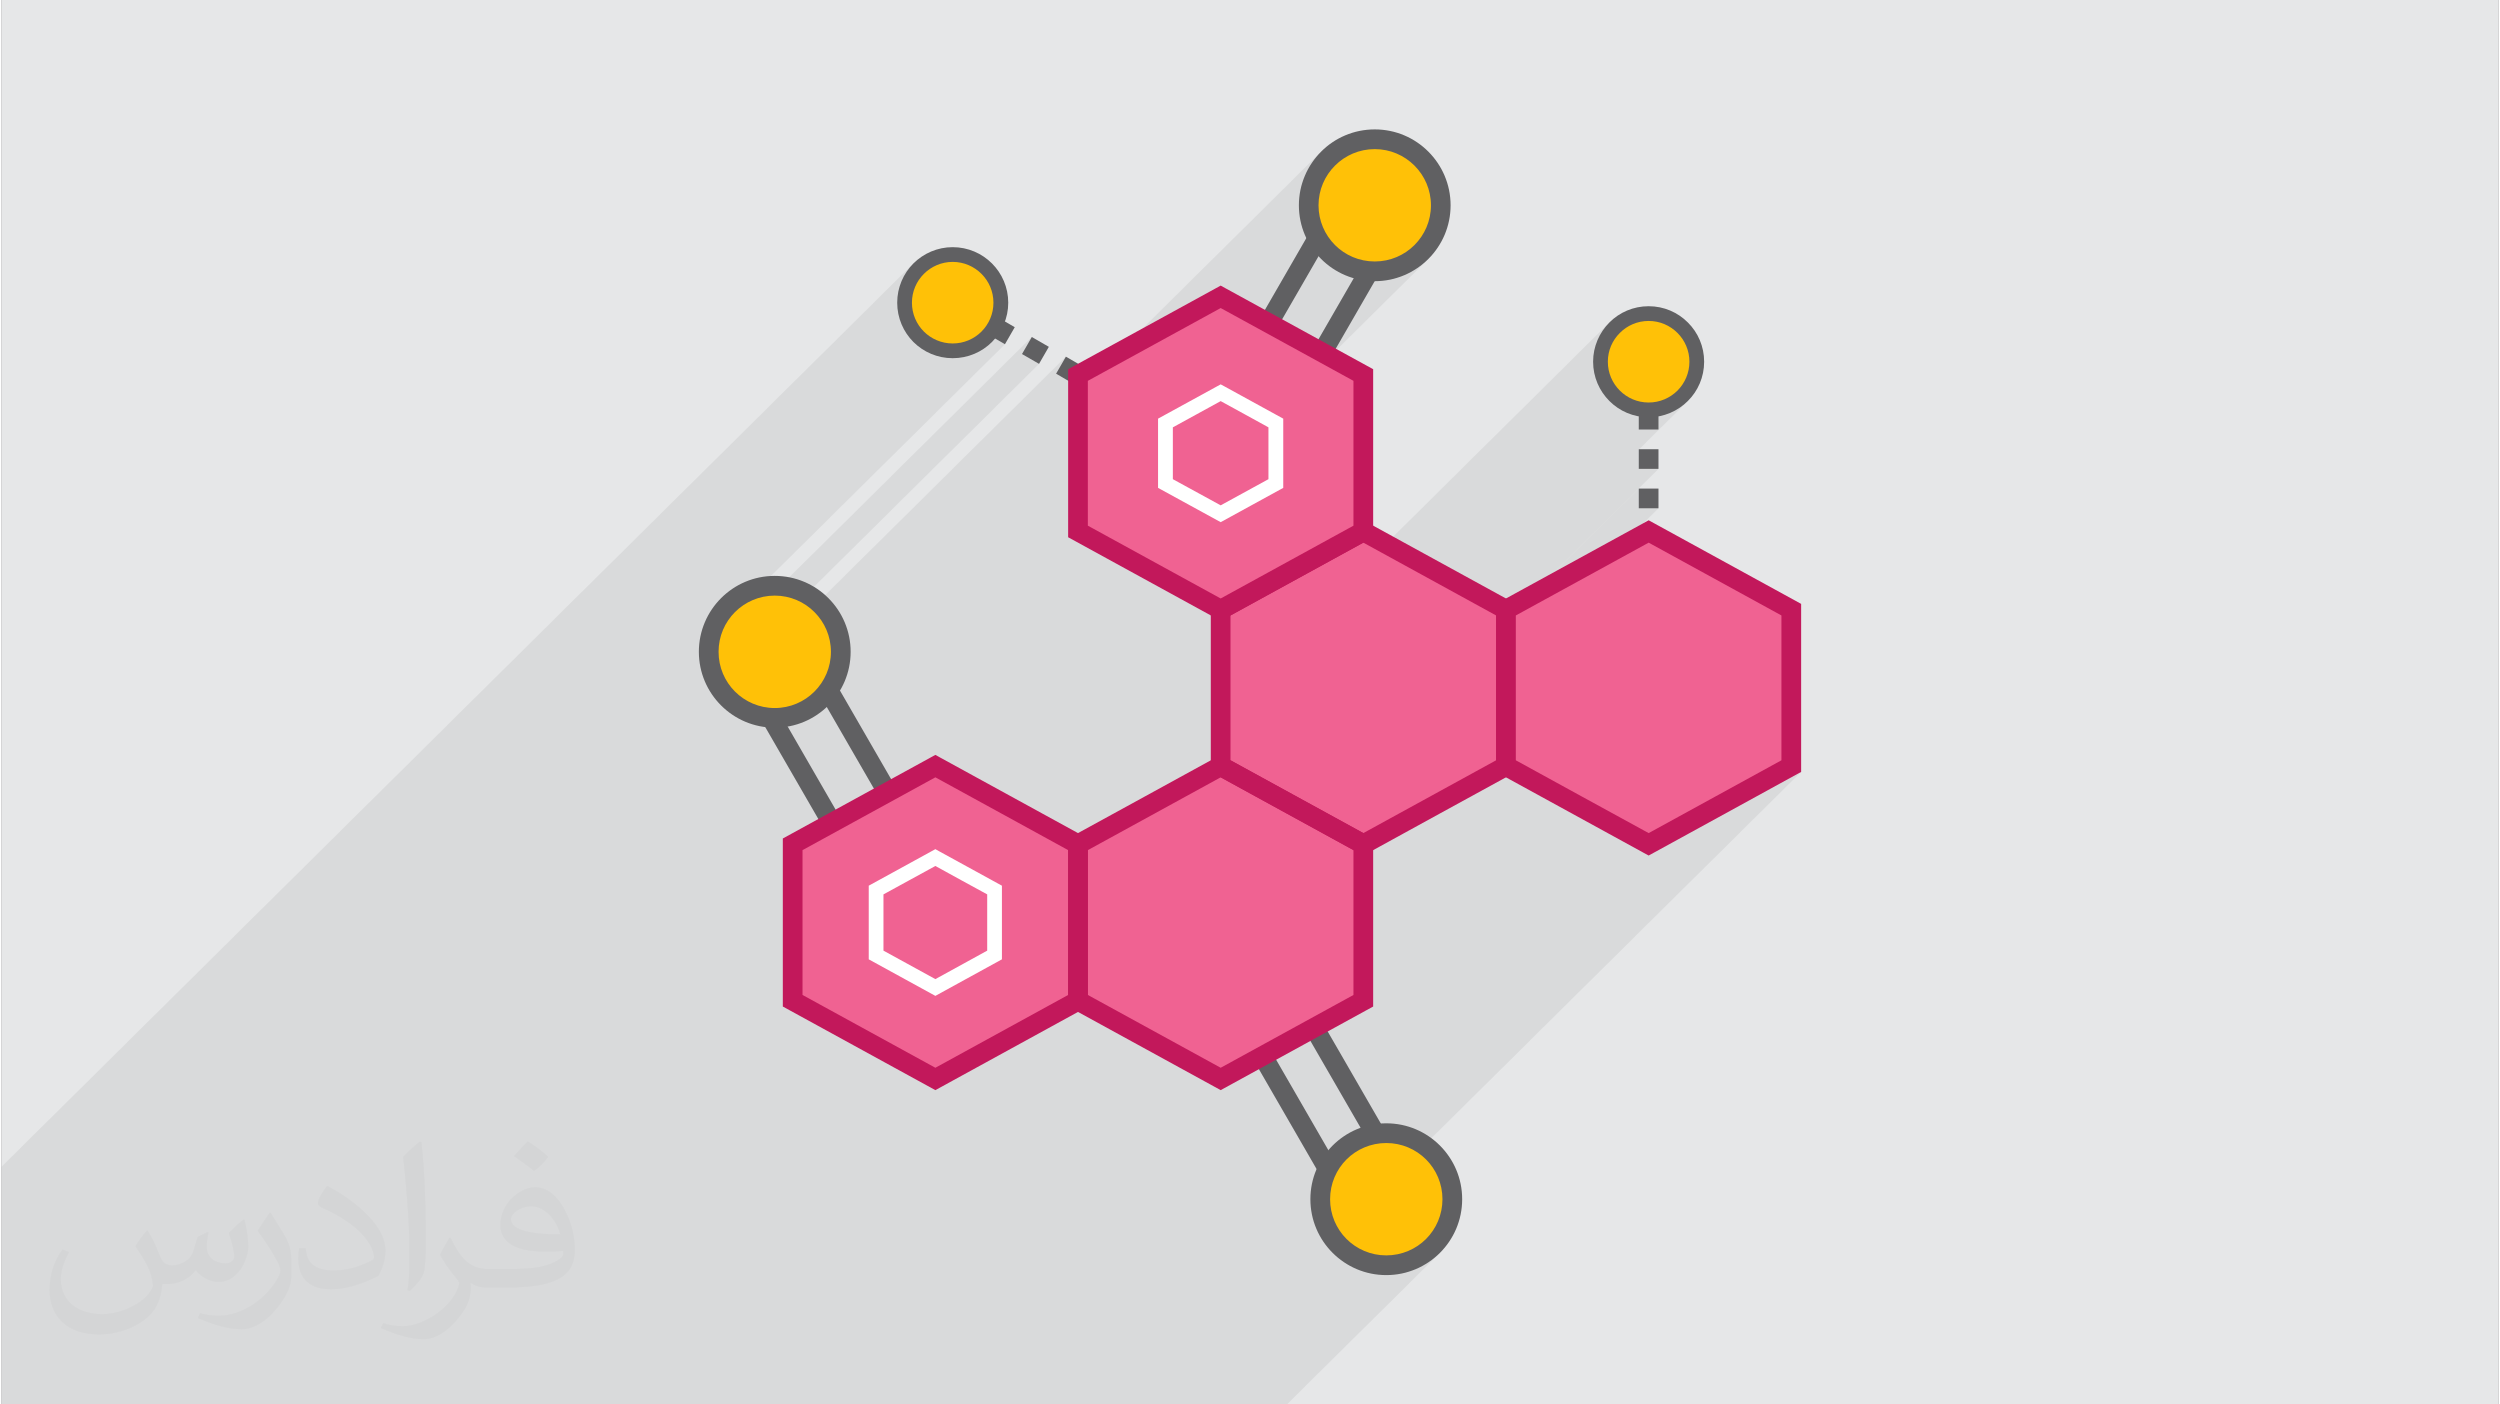 <?xml version="1.0" encoding="UTF-8"?>
<!DOCTYPE svg PUBLIC "-//W3C//DTD SVG 1.0//EN" "http://www.w3.org/TR/2001/REC-SVG-20010904/DTD/svg10.dtd">
<!-- Creator: CorelDRAW 2017 -->
<svg xmlns="http://www.w3.org/2000/svg" xml:space="preserve" width="356px" height="200px" version="1.0" shape-rendering="geometricPrecision" text-rendering="geometricPrecision" image-rendering="optimizeQuality" fill-rule="evenodd" clip-rule="evenodd"
viewBox="0 0 35600 20025"
 xmlns:xlink="http://www.w3.org/1999/xlink">
 <rect x="0" y="0" width="35600" height="20025" fill="#808080" stroke="none"/>
 <g id="Layer_x0020_1">
  <g id="_2196802950576">
   <path fill="#E6E7E8" d="M0 0l35600 0 0 20025 -35600 0 0 -20025z"/>
   <path fill="#373435" fill-opacity="0.031" d="M2082 17547c68,103 112,202 155,312 32,64 49,183 199,183 44,0 107,-14 163,-45 63,-33 112,-83 136,-159l60 -202 146 -72 10 10c-20,76 -25,149 -25,206 0,169 146,233 263,233 68,0 128,-33 128,-95 0,-80 -34,-216 -77,-338 67,-68 135,-136 213,-192l12 7c34,144 53,286 53,381 0,93 -41,196 -75,264 -70,132 -194,237 -344,237 -114,0 -240,-57 -328,-163l-5 0c-82,101 -208,194 -412,194l-63 0c-10,134 -39,229 -83,314 -121,237 -480,404 -817,404 -471,0 -706,-272 -706,-633 0,-223 72,-431 184,-578l92 37c-70,134 -116,262 -116,386 0,338 274,499 592,499 293,0 657,-187 723,-404 -24,-237 -114,-349 -250,-565 41,-72 95,-145 160,-221l12 0 0 0zm5421 -1274c99,62 196,136 291,220 -53,75 -119,143 -201,202 -95,-76 -190,-142 -287,-212 66,-74 131,-146 197,-210l0 0zm51 926c-160,0 -291,105 -291,183 0,167 320,219 703,217 -48,-196 -216,-400 -412,-400zm-359 895c208,0 390,-7 529,-42 155,-39 286,-117 286,-171 0,-14 0,-31 -5,-45 -87,8 -187,8 -274,8 -281,0 -497,-64 -582,-223 -22,-43 -37,-92 -37,-148 0,-153 66,-303 182,-406 97,-85 204,-139 313,-139 197,0 355,159 464,409 60,136 102,293 102,491 0,132 -37,243 -119,325 -153,149 -435,205 -866,205l-197 0 0 0 -51 0c-107,0 -184,-19 -245,-66l-10 0c3,24 5,49 5,72 0,97 -31,221 -97,319 -192,287 -400,411 -580,411 -182,0 -405,-70 -606,-161l36 -70c66,27 155,45 279,45 325,0 752,-313 806,-618 -13,-25 -34,-58 -66,-93 -95,-114 -155,-208 -211,-307 49,-95 92,-172 133,-240l17 -2c139,283 265,446 546,446l44 0 0 0 204 0 0 0zm-1408 299c24,-130 27,-277 27,-413l0 -202c0,-377 -49,-926 -88,-1283 68,-74 163,-160 238,-218l22 6c51,449 63,971 63,1452 0,126 -5,249 -17,340 -7,114 -73,200 -214,332l-31 -14zm-1449 -596c7,177 94,317 398,317 189,0 349,-49 526,-134 32,-14 49,-33 49,-49 0,-112 -85,-258 -228,-392 -138,-126 -323,-237 -495,-311 -58,-25 -78,-52 -78,-77 0,-51 68,-159 124,-235l19 -2c197,103 418,256 580,427 148,157 240,315 240,489 0,128 -38,249 -101,361 -216,109 -447,191 -675,191 -277,0 -466,-129 -466,-435 0,-33 0,-84 12,-150l95 0zm-501 -503l173 278c63,103 121,214 121,392l0 227c0,183 -117,379 -306,573 -148,132 -279,188 -400,188 -180,0 -386,-56 -624,-159l27 -70c75,20 163,37 269,37 342,-2 692,-252 852,-557 19,-35 27,-68 27,-91 0,-35 -20,-74 -34,-109 -88,-165 -185,-316 -291,-454 55,-88 111,-173 172,-258l14 3 0 0z"/>
   <path fill="#373435" fill-opacity="0.078" d="M22998 4672l-277 274 7 -24 26 -73 34 -69 39 -65 46 -61 51 -56 -3186 3156 -322 -176 -502 274 361 -357 -1893 1038 -451 -247 1343 -1330 0 -987 -122 -67 779 -772 -24 -15 1436 -1423 -76 70 -84 62 -89 54 -94 46 -100 36 -36 10 380 -377 115 -139 87 -160 55 -177 19 -190 -19 -190 -55 -176 -87 -160 -115 -140 -139 -115 -160 -86 -177 -55 -189 -19 -190 19 -177 55 -160 86 -139 115 -374 371 6 -27 37 -99 45 -94 54 -90 63 -83 70 -77 -3326 3295 0 -27 -140 139 0 -222 -104 102 -37 -21 0 -164 -104 104 -68 -40 140 -243 -3535 3502 -90 -75 -74 -40 3316 -3284 -243 -140 140 -243 -3588 3554 -77 -7 -190 19 -36 11 3508 -3474 -235 -136 59 -72 64 -117 40 -129 14 -138 -14 -139 -40 -128 -64 -117 -84 -102 -101 -83 -117 -64 -128 -40 -139 -14 -138 14 -129 40 -117 64 -101 83 -277 275 6 -25 27 -72 33 -70 40 -65 45 -61 51 -56 -13001 12879 0 148 0 148 0 34 0 209 0 579 0 2 0 77 0 104 0 381 0 14 0 210 0 26 0 27 0 97 0 7 0 18 0 148 0 24 0 191 0 7 0 56 0 214 0 64 0 40 0 381 0 184 93 0 103 0 2 0 0 0 87 0 22 0 223 0 53 0 135 0 36 0 27 0 199 0 19 0 181 0 57 0 45 0 47 0 81 0 107 0 11 0 128 0 72 0 572 0 18 0 6 0 2 0 277 0 32 0 63 0 3 0 24 0 51 0 6 0 57 0 154 0 134 0 90 0 164 0 29 0 31 0 16 0 53 0 77 0 69 0 32 0 168 0 38 0 53 0 101 0 36 0 259 0 19 0 78 0 305 0 152 0 184 0 151 0 89 0 78 0 13 0 56 0 57 0 193 0 62 0 162 0 100 0 61 0 63 0 230 0 0 0 230 0 170 0 54 0 198 0 13 0 13 0 117 0 94 0 65 0 149 0 10 0 12 0 128 0 34 0 173 0 38 0 242 0 114 0 161 0 19 0 37 0 12 0 1 0 148 0 161 0 238 0 35 0 20 0 192 0 27 0 10 0 1 0 138 0 30 0 56 0 55 0 2 0 1 0 6 0 160 0 26 0 91 0 133 0 148 0 2 0 74 0 210 0 280 0 3 0 51 0 280 0 58 0 19 0 57 0 322 0 484 0 39 0 167 0 57 0 57 0 167 0 50 0 161 0 161 0 56 0 237 0 44 0 186 0 224 0 180 0 44 0 13 0 1410 0 9 0 161 0 29 0 27 0 105 0 67 0 57 0 169 0 112 0 118 0 139 0 85 0 16 0 180 0 28 0 73 0 168 0 1 0 802 0 283 0 47 0 199 0 199 0 2183 -2162 -77 70 -83 62 -89 54 -95 46 -99 36 -37 10 381 -377 115 -139 87 -160 54 -177 20 -190 -20 -190 -54 -176 -87 -160 -115 -140 -125 -103 5374 -5323 -501 275 361 -358 -502 275 361 -358 -1893 1038 -950 -520 -944 -518 0 -1248 2034 -2014 -281 0 0 -51 -1753 1737 0 -3 2034 -2014 -281 0 0 -281 -1893 1876 0 -3 2174 -2154 -281 0 0 -274 700 -694 -56 51 -61 46 -65 40 -69 33 -73 27 -31 8 281 -279 84 -102 63 -116 40 -129 14 -139 -14 -138 -40 -129 -63 -116 -84 -102 -102 -84 -116 -63 -129 -40 -138 -14 -139 14 -129 40 -116 63 -102 84z"/>
   <g>
    <path fill="#F06292" d="M13314 10923l1017 558 1017 557 0 1115 0 1115 -1017 558 -1017 558 -1017 -558 -1017 -558 0 -1115 0 -1115 1017 -557 1017 -558z"/>
    <path fill="#F06292" d="M17382 10923l-1017 558 -1017 557 0 1115 0 1115 1017 558 1017 558 1017 -558 1017 -558 0 -1115 0 -1115 -1017 -557 -1017 -558z"/>
    <path fill="#F06292" d="M19416 12038l1017 -557 1017 -558 0 -1115 0 -1115 -1017 -558 -1017 -557 -1017 557 -1017 558 0 1115 0 1115 1017 558 1017 557z"/>
    <path fill="#C2185B" fill-rule="nonzero" d="M19416 11878l1893 -1038 0 -2065 -1893 -1038 -1894 1038 0 2065 1894 1038zm1084 -275l-1084 595 -2175 -1192 0 -2396 2175 -1192 2174 1192 0 2396 -1090 597z"/>
    <path fill="#F06292" d="M23484 12038l-1017 -557 -1017 -558 0 -1115 0 -1115 1017 -558 1017 -557 1017 557 1017 558 0 1115 0 1115 -1017 558 -1017 557z"/>
    <path fill="#F06292" d="M17382 4232l1017 558 1017 557 0 1115 0 1116 -1017 557 -1017 558 -1017 -558 -1017 -557 0 -1116 0 -1115 1017 -557 1017 -558z"/>
    <circle fill="#FFC107" cx="23484" cy="5157" r="686"/>
    <path fill="#606062" fill-rule="nonzero" d="M23484 4366c218,0 416,88 559,232 144,143 232,341 232,559 0,219 -88,417 -232,560 -143,144 -341,232 -559,232 -219,0 -417,-88 -560,-232 -143,-143 -232,-341 -232,-560 0,-218 89,-416 232,-559 143,-144 341,-232 560,-232zm411 381c-106,-106 -251,-171 -411,-171 -161,0 -306,65 -411,171 -106,105 -171,250 -171,410 0,161 65,306 171,412 105,105 250,170 411,170 160,0 305,-65 411,-170 105,-106 170,-251 170,-412 0,-160 -65,-305 -170,-410z"/>
    <path fill="white" fill-rule="nonzero" d="M13364 12135l899 493 0 1050 -949 521 -950 -521 0 -1050 950 -521 50 28zm321 416l-371 -204 -740 405 0 802 740 406 739 -406 0 -802 -368 -201z"/>
    <path fill="white" fill-rule="nonzero" d="M17432 5507l842 462 0 987 -892 489 -893 -489 0 -987 893 -489 50 27zm293 400l-343 -188 -682 374 0 739 682 373 681 -373 0 -739 -338 -186z"/>
    <path fill="#606062" fill-rule="nonzero" d="M18101 14985l1212 2100 -242 140 -1212 -2099 242 -141z"/>
    <path fill="#606062" fill-rule="nonzero" d="M18819 14553l1212 2099 -242 141 -1213 -2100 243 -140z"/>
    <circle fill="#FFC107" cx="19743" cy="17098" r="942"/>
    <path fill="#606062" fill-rule="nonzero" d="M19743 16016c299,0 569,121 765,317 196,196 317,466 317,765 0,299 -121,569 -317,765 -196,196 -466,317 -765,317 -299,0 -569,-121 -765,-317 -196,-196 -317,-466 -317,-765 0,-299 121,-569 317,-765 196,-196 466,-317 765,-317zm567 515c-145,-145 -346,-234 -567,-234 -221,0 -422,89 -567,234 -145,145 -234,346 -234,567 0,221 89,422 234,567 145,145 346,234 567,234 221,0 422,-89 567,-234 145,-145 234,-346 234,-567 0,-221 -89,-422 -234,-567z"/>
    <path fill="#606062" fill-rule="nonzero" d="M19144 2458l-1212 2100 242 140 1212 -2099 -242 -141z"/>
    <path fill="#606062" fill-rule="nonzero" d="M19901 2890l-1212 2099 242 141 1212 -2100 -242 -140z"/>
    <circle fill="#FFC107" cx="19579" cy="2927" r="942"/>
    <path fill="#606062" fill-rule="nonzero" d="M19579 1845c298,0 569,121 764,317 196,196 317,467 317,765 0,299 -121,569 -317,765 -195,196 -466,317 -764,317 -299,0 -570,-121 -765,-317 -196,-196 -317,-466 -317,-765 0,-298 121,-569 317,-765 195,-196 466,-317 765,-317zm566 516c-145,-145 -345,-235 -566,-235 -222,0 -422,90 -567,235 -145,145 -235,345 -235,566 0,222 90,422 235,567 145,145 345,234 567,234 221,0 421,-89 566,-234 145,-145 235,-345 235,-567 0,-221 -90,-421 -235,-566z"/>
    <path fill="#606062" fill-rule="nonzero" d="M12574 11480l-1175 -2035 242 -141 1175 2035 -242 141z"/>
    <path fill="#606062" fill-rule="nonzero" d="M11780 11910l-1202 -2081 243 -141 1201 2081 -242 141z"/>
    <circle fill="#FFC107" cx="11024" cy="9293" r="942"/>
    <path fill="#606062" fill-rule="nonzero" d="M11024 8211c299,0 569,121 765,317 196,196 317,467 317,765 0,299 -121,569 -317,765 -196,196 -466,317 -765,317 -299,0 -569,-121 -765,-317 -196,-196 -317,-466 -317,-765 0,-298 121,-569 317,-765 196,-196 466,-317 765,-317zm566 516c-144,-145 -345,-235 -566,-235 -221,0 -422,90 -567,235 -145,145 -234,345 -234,566 0,222 89,422 234,567 145,145 346,235 567,235 221,0 422,-90 566,-235 145,-145 235,-345 235,-567 0,-221 -90,-421 -235,-566z"/>
    <path fill="#606062" fill-rule="nonzero" d="M23624 6124l-281 0 0 -280 281 0 0 280zm0 1454l0 -51 -281 0 0 51 281 0zm0 -331l-281 0 0 -281 281 0 0 281zm0 -562l-281 0 0 -280 281 0 0 280z"/>
    <path fill="#606062" fill-rule="nonzero" d="M15035 5328l140 -243 243 141 -141 243 -242 -141zm-1458 -841l140 -243 243 140 -140 243 -243 -140zm486 280l140 -243 243 141 -140 243 -243 -141zm486 281l140 -243 243 140 -140 243 -243 -140z"/>
    <circle fill="#FFC107" cx="13561" cy="4316" r="686"/>
    <path fill="#606062" fill-rule="nonzero" d="M13561 3524c219,0 417,89 560,232 143,143 232,341 232,560 0,218 -89,416 -232,560 -143,143 -341,231 -560,231 -218,0 -416,-88 -560,-231 -143,-144 -231,-342 -231,-560 0,-219 88,-417 231,-560 144,-143 342,-232 560,-232zm411 381c-105,-105 -250,-171 -411,-171 -160,0 -306,66 -411,171 -105,105 -170,250 -170,411 0,160 65,306 170,411 105,105 251,170 411,170 161,0 306,-65 411,-170 105,-105 170,-251 170,-411 0,-161 -65,-306 -170,-411z"/>
    <path fill="#C2185B" fill-rule="nonzero" d="M17449 4109l2107 1155 0 2396 -2174 1192 -2175 -1192 0 -2396 2175 -1192 67 37zm882 803l-949 -520 -1894 1038 0 2065 1894 1038 1893 -1038 0 -2065 -944 -518z"/>
    <path fill="#C2185B" fill-rule="nonzero" d="M23416 12161l-2107 -1155 0 -2396 2175 -1192 2174 1192 0 2396 -2174 1192 -68 -37zm-882 -803l950 520 1893 -1038 0 -2065 -1893 -1038 -1894 1038 0 2065 944 518z"/>
    <path fill="#C2185B" fill-rule="nonzero" d="M17382 11083l-1894 1038 0 2065 1894 1038 1893 -1038 0 -2065 -1893 -1038zm-1085 275l1085 -595 2174 1192 0 2396 -2174 1192c-725,-397 -1450,-794 -2175,-1192l0 -2396 1090 -597z"/>
    <path fill="#C2185B" fill-rule="nonzero" d="M13381 10800l2107 1155 0 2396 -2174 1192 -2175 -1192 0 -2396 2175 -1192 67 37zm882 803l-949 -520 -1894 1038 0 2065 1894 1038 1893 -1038 0 -2065 -944 -518z"/>
   </g>
  </g>
 </g>
</svg>
